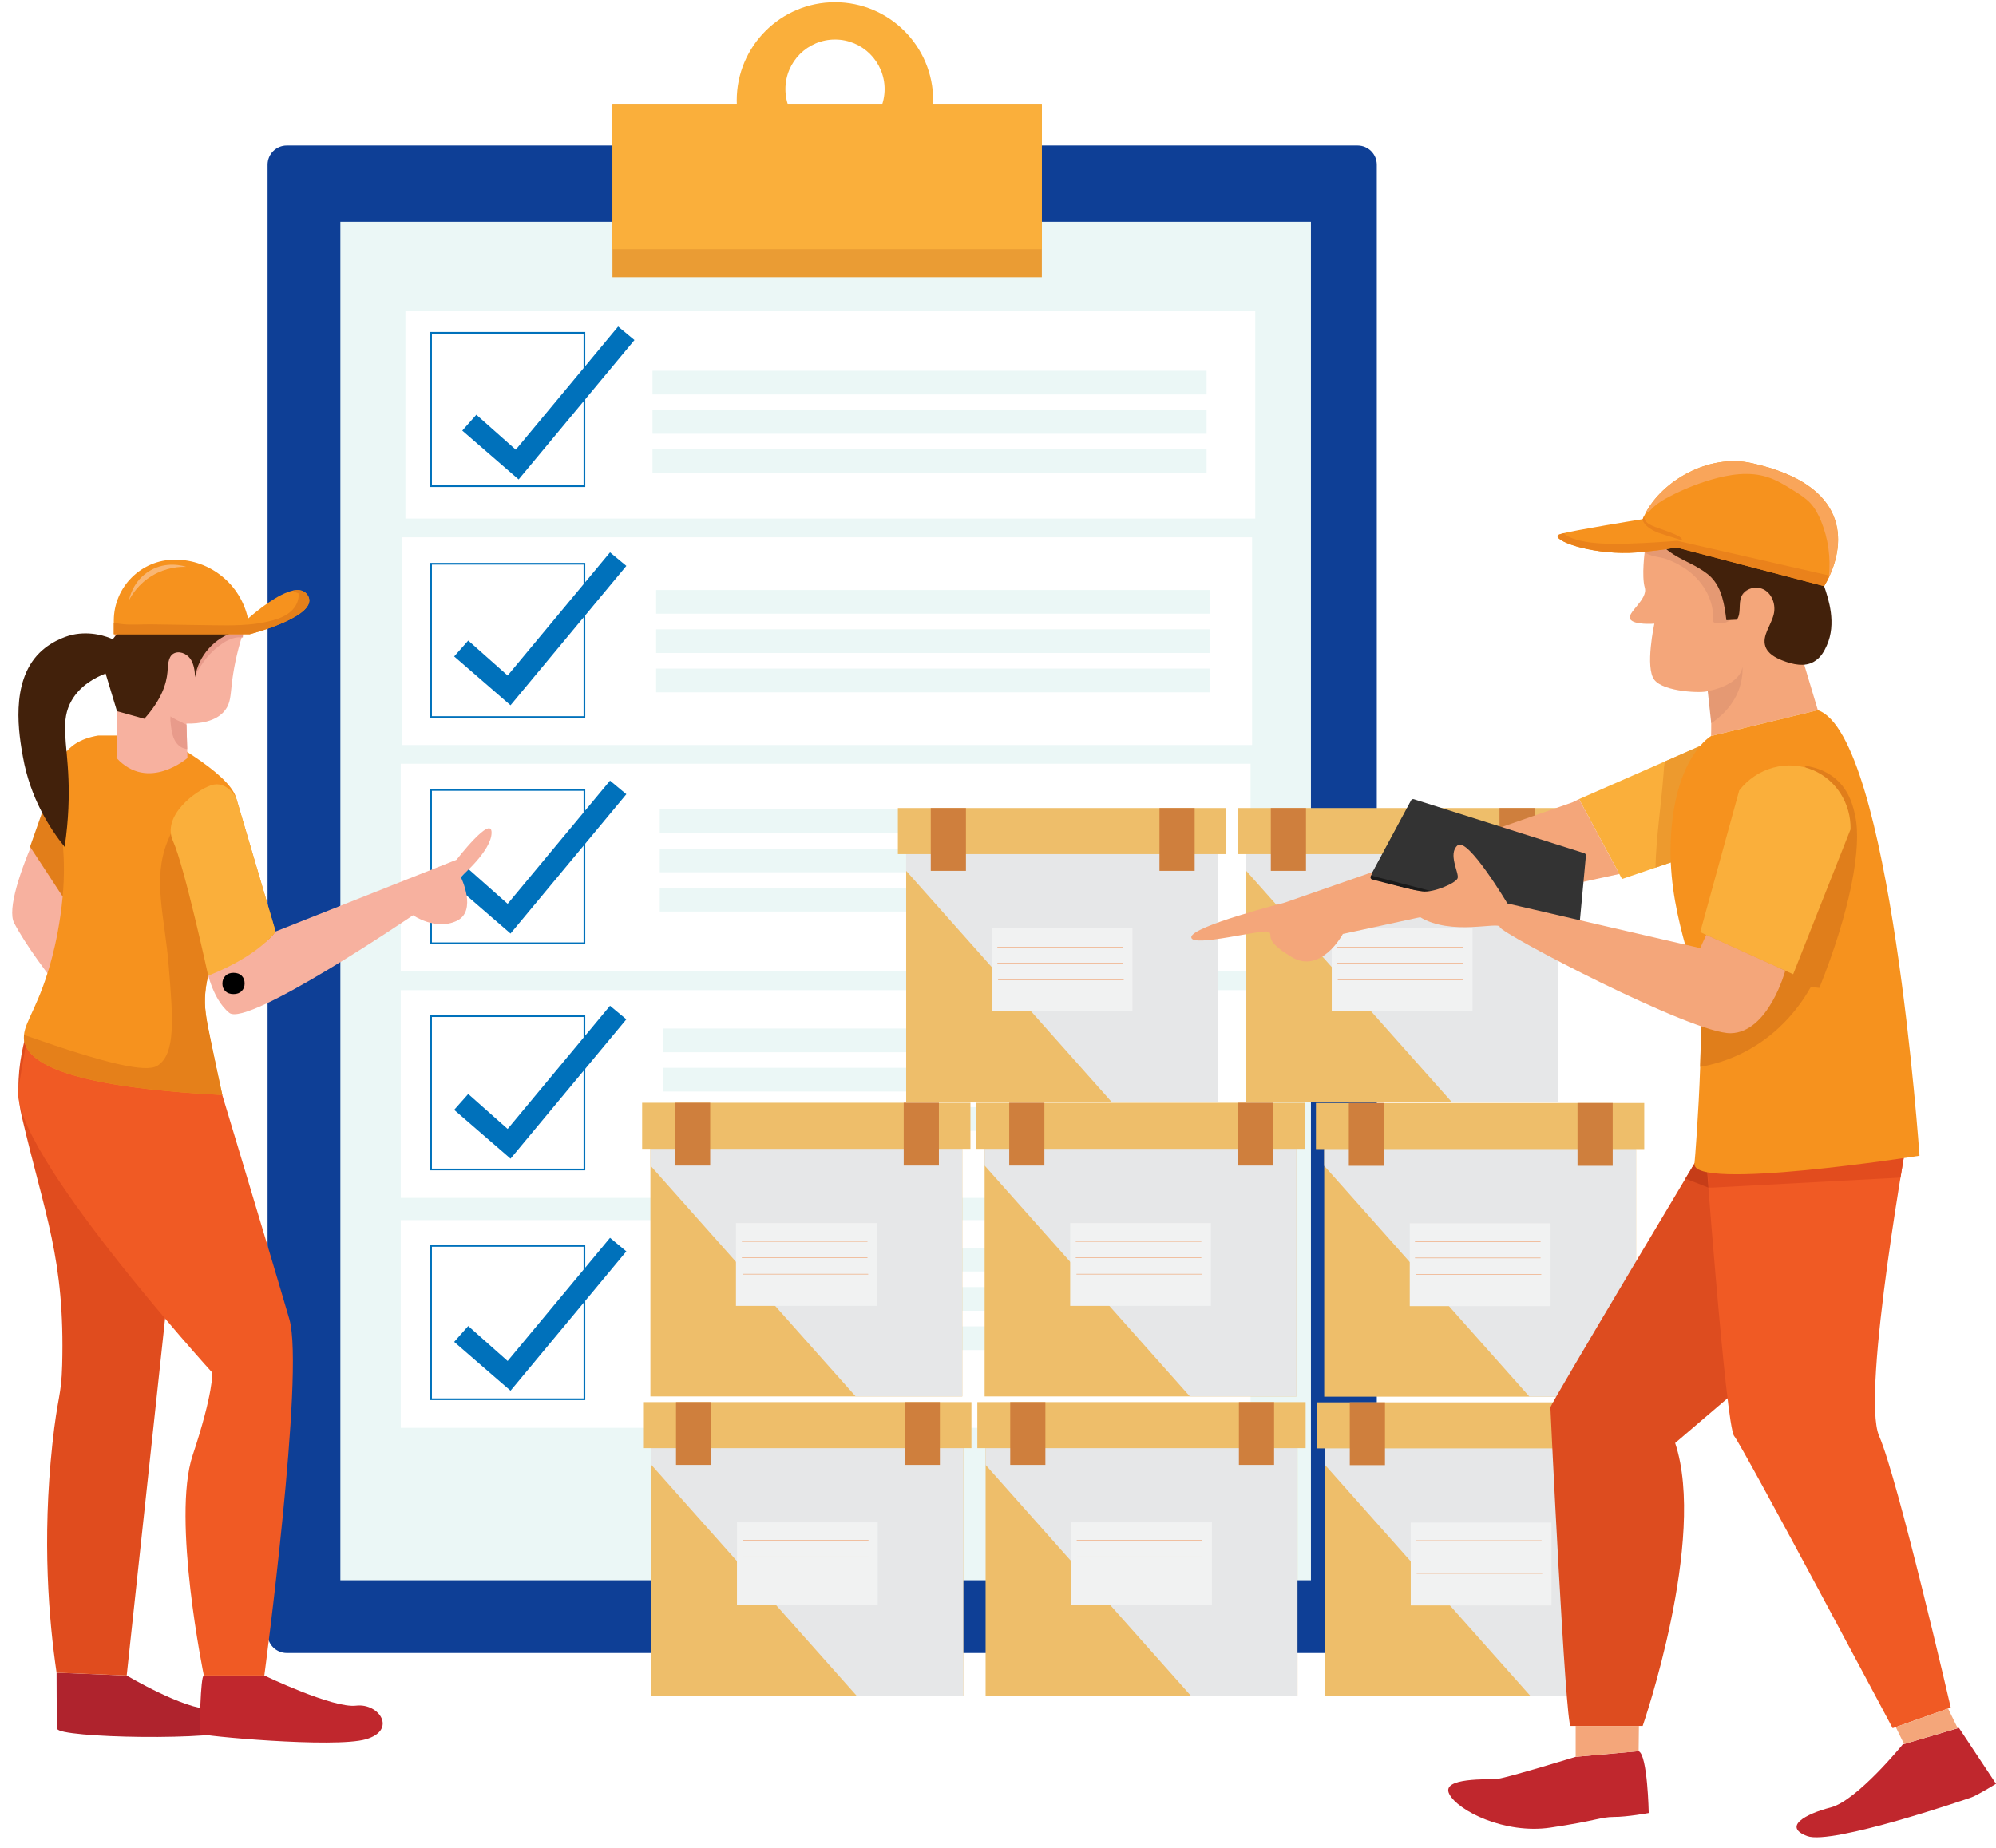<svg xmlns="http://www.w3.org/2000/svg" xmlns:xlink="http://www.w3.org/1999/xlink" width="432" zoomAndPan="magnify" viewBox="0 0 324 300" height="400" preserveAspectRatio="xMidYMid meet" version="1.0"><defs><g/><clipPath id="d63dc9be32"><path d="M 119 0.352 L 152 0.352 L 152 33 L 119 33 Z M 119 0.352 " clip-rule="nonzero"/></clipPath></defs><rect x="-32.4" width="388.8" fill="#ffffff" y="-30" height="360" fill-opacity="1"/><path fill="#0e3f96" d="M 220.375 268.367 L 46.547 268.367 C 44.828 268.367 43.434 266.973 43.434 265.254 L 43.434 26.75 C 43.434 25.027 44.828 23.633 46.547 23.633 L 220.371 23.633 C 222.094 23.633 223.488 25.027 223.488 26.75 L 223.488 265.254 C 223.488 266.973 222.094 268.367 220.375 268.367 Z M 220.375 268.367 " fill-opacity="1" fill-rule="nonzero"/><path fill="#ebf7f6" d="M 55.25 36.012 L 212.797 36.012 L 212.797 256.555 L 55.25 256.555 Z M 55.25 36.012 " fill-opacity="1" fill-rule="nonzero"/><path fill="#ea9c34" d="M 99.418 16.883 L 169.117 16.883 L 169.117 45.016 L 99.418 45.016 Z M 99.418 16.883 " fill-opacity="1" fill-rule="nonzero"/><path fill="#faaf3b" d="M 99.418 16.883 L 169.117 16.883 L 169.117 40.457 L 99.418 40.457 Z M 99.418 16.883 " fill-opacity="1" fill-rule="nonzero"/><g clip-path="url(#d63dc9be32)"><path fill="#faaf3b" d="M 135.535 0.359 C 126.73 0.359 119.59 7.496 119.59 16.301 C 119.59 25.105 126.73 32.242 135.535 32.242 C 144.34 32.242 151.477 25.105 151.477 16.301 C 151.477 7.496 144.34 0.359 135.535 0.359 Z M 135.543 22.52 C 131.094 22.52 127.492 18.914 127.492 14.469 C 127.492 10.023 131.094 6.418 135.543 6.418 C 139.988 6.418 143.594 10.023 143.594 14.469 C 143.594 18.914 139.988 22.52 135.543 22.52 Z M 135.543 22.52 " fill-opacity="1" fill-rule="nonzero"/></g><path fill="#ffffff" d="M 65.809 50.469 L 203.758 50.469 L 203.758 84.191 L 65.809 84.191 Z M 65.809 50.469 " fill-opacity="1" fill-rule="nonzero"/><path fill="#ffffff" d="M 65.297 87.23 L 203.242 87.23 L 203.242 120.953 L 65.297 120.953 Z M 65.297 87.23 " fill-opacity="1" fill-rule="nonzero"/><path fill="#ffffff" d="M 65.051 123.992 L 202.996 123.992 L 202.996 157.715 L 65.051 157.715 Z M 65.051 123.992 " fill-opacity="1" fill-rule="nonzero"/><path fill="#ffffff" d="M 65.051 160.754 L 202.996 160.754 L 202.996 194.477 L 65.051 194.477 Z M 65.051 160.754 " fill-opacity="1" fill-rule="nonzero"/><path fill="#ffffff" d="M 65.051 198.086 L 202.996 198.086 L 202.996 231.809 L 65.051 231.809 Z M 65.051 198.086 " fill-opacity="1" fill-rule="nonzero"/><path stroke-linecap="butt" transform="matrix(0.069, 0, 0, 0.069, -15.555, -27.595)" fill="none" stroke-linejoin="miter" d="M 1239.528 1183.122 L 1600.277 1183.122 L 1600.277 1543.801 L 1239.528 1543.801 Z M 1239.528 1183.122 " stroke="#0071bb" stroke-width="4" stroke-opacity="1" stroke-miterlimit="10"/><path stroke-linecap="butt" transform="matrix(0.069, 0, 0, 0.069, -15.555, -27.595)" fill="none" stroke-linejoin="miter" d="M 1239.528 1726.374 L 1600.277 1726.374 L 1600.277 2087.052 L 1239.528 2087.052 Z M 1239.528 1726.374 " stroke="#0071bb" stroke-width="4" stroke-opacity="1" stroke-miterlimit="10"/><path stroke-linecap="butt" transform="matrix(0.069, 0, 0, 0.069, -15.555, -27.595)" fill="none" stroke-linejoin="miter" d="M 1239.528 2258.653 L 1600.277 2258.653 L 1600.277 2619.332 L 1239.528 2619.332 Z M 1239.528 2258.653 " stroke="#0071bb" stroke-width="4" stroke-opacity="1" stroke-miterlimit="10"/><path stroke-linecap="butt" transform="matrix(0.069, 0, 0, 0.069, -15.555, -27.595)" fill="none" stroke-linejoin="miter" d="M 1239.528 2790.876 L 1600.277 2790.876 L 1600.277 3151.611 L 1239.528 3151.611 Z M 1239.528 2790.876 " stroke="#0071bb" stroke-width="4" stroke-opacity="1" stroke-miterlimit="10"/><path stroke-linecap="butt" transform="matrix(0.069, 0, 0, 0.069, -15.555, -27.595)" fill="none" stroke-linejoin="miter" d="M 1239.528 3331.469 L 1600.277 3331.469 L 1600.277 3692.204 L 1239.528 3692.204 Z M 1239.528 3331.469 " stroke="#0071bb" stroke-width="4" stroke-opacity="1" stroke-miterlimit="10"/><path fill="#0071bb" d="M 102.988 55.215 L 100.34 53.016 L 83.723 73.012 L 77.324 67.336 L 75.039 69.914 L 84.191 77.84 L 84.273 77.738 Z M 102.988 55.215 " fill-opacity="1" fill-rule="nonzero"/><path fill="#0071bb" d="M 101.672 91.875 L 99.023 89.676 L 82.406 109.672 L 76.008 103.996 L 73.723 106.574 L 82.875 114.5 L 82.957 114.398 Z M 101.672 91.875 " fill-opacity="1" fill-rule="nonzero"/><path fill="#0071bb" d="M 101.672 128.941 L 99.023 126.738 L 82.406 146.734 L 76.008 141.062 L 73.723 143.637 L 82.875 151.562 L 82.957 151.461 Z M 101.672 128.941 " fill-opacity="1" fill-rule="nonzero"/><path fill="#0071bb" d="M 101.672 165.488 L 99.023 163.285 L 82.406 183.285 L 76.008 177.609 L 73.723 180.184 L 82.875 188.109 L 82.957 188.012 Z M 101.672 165.488 " fill-opacity="1" fill-rule="nonzero"/><path fill="#0071bb" d="M 101.672 203.16 L 99.023 200.961 L 82.406 220.957 L 76.008 215.281 L 73.723 217.855 L 82.875 225.781 L 82.957 225.684 Z M 101.672 203.16 " fill-opacity="1" fill-rule="nonzero"/><path fill="#ebf7f6" d="M 105.918 60.191 L 195.855 60.191 L 195.855 64.039 L 105.918 64.039 Z M 105.918 60.191 " fill-opacity="1" fill-rule="nonzero"/><path fill="#ebf7f6" d="M 105.918 66.57 L 195.855 66.57 L 195.855 70.422 L 105.918 70.422 Z M 105.918 66.57 " fill-opacity="1" fill-rule="nonzero"/><path fill="#ebf7f6" d="M 105.918 72.953 L 195.855 72.953 L 195.855 76.801 L 105.918 76.801 Z M 105.918 72.953 " fill-opacity="1" fill-rule="nonzero"/><path fill="#ebf7f6" d="M 106.508 95.789 L 196.445 95.789 L 196.445 99.637 L 106.508 99.637 Z M 106.508 95.789 " fill-opacity="1" fill-rule="nonzero"/><path fill="#ebf7f6" d="M 106.508 102.168 L 196.445 102.168 L 196.445 106.016 L 106.508 106.016 Z M 106.508 102.168 " fill-opacity="1" fill-rule="nonzero"/><path fill="#ebf7f6" d="M 106.508 108.547 L 196.445 108.547 L 196.445 112.398 L 106.508 112.398 Z M 106.508 108.547 " fill-opacity="1" fill-rule="nonzero"/><path fill="#ebf7f6" d="M 107.098 131.383 L 197.039 131.383 L 197.039 135.234 L 107.098 135.234 Z M 107.098 131.383 " fill-opacity="1" fill-rule="nonzero"/><path fill="#ebf7f6" d="M 107.098 137.766 L 197.039 137.766 L 197.039 141.613 L 107.098 141.613 Z M 107.098 137.766 " fill-opacity="1" fill-rule="nonzero"/><path fill="#ebf7f6" d="M 107.098 144.145 L 197.039 144.145 L 197.039 147.992 L 107.098 147.992 Z M 107.098 144.145 " fill-opacity="1" fill-rule="nonzero"/><path fill="#ebf7f6" d="M 107.691 166.98 L 197.629 166.98 L 197.629 170.828 L 107.691 170.828 Z M 107.691 166.98 " fill-opacity="1" fill-rule="nonzero"/><path fill="#ebf7f6" d="M 107.691 173.359 L 197.629 173.359 L 197.629 177.211 L 107.691 177.211 Z M 107.691 173.359 " fill-opacity="1" fill-rule="nonzero"/><path fill="#ebf7f6" d="M 107.691 179.742 L 197.629 179.742 L 197.629 183.59 L 107.691 183.59 Z M 107.691 179.742 " fill-opacity="1" fill-rule="nonzero"/><path fill="#ebf7f6" d="M 108.281 202.578 L 198.219 202.578 L 198.219 206.426 L 108.281 206.426 Z M 108.281 202.578 " fill-opacity="1" fill-rule="nonzero"/><path fill="#ebf7f6" d="M 108.281 208.957 L 198.219 208.957 L 198.219 212.805 L 108.281 212.805 Z M 108.281 208.957 " fill-opacity="1" fill-rule="nonzero"/><path fill="#ebf7f6" d="M 108.281 215.336 L 198.219 215.336 L 198.219 219.184 L 108.281 219.184 Z M 108.281 215.336 " fill-opacity="1" fill-rule="nonzero"/><path fill="#eebe6a" d="M 159.828 184.953 L 210.449 184.953 L 210.449 226.711 L 159.828 226.711 Z M 159.828 184.953 " fill-opacity="1" fill-rule="nonzero"/><path fill="#eebe6a" d="M 158.484 179.035 L 211.781 179.035 L 211.781 186.516 L 158.484 186.516 Z M 158.484 179.035 " fill-opacity="1" fill-rule="nonzero"/><path fill="#e6e7e8" d="M 159.828 189.234 L 193.148 226.711 L 210.449 226.711 L 210.449 186.516 L 159.828 186.516 Z M 159.828 189.234 " fill-opacity="1" fill-rule="nonzero"/><path fill="#cf7f3d" d="M 163.824 179.035 L 169.531 179.035 L 169.531 189.234 L 163.824 189.234 Z M 163.824 179.035 " fill-opacity="1" fill-rule="nonzero"/><path fill="#cf7f3d" d="M 200.945 179.035 L 206.656 179.035 L 206.656 189.234 L 200.945 189.234 Z M 200.945 179.035 " fill-opacity="1" fill-rule="nonzero"/><path fill="#f1f2f2" d="M 173.715 198.562 L 196.562 198.562 L 196.562 212.012 L 173.715 212.012 Z M 173.715 198.562 " fill-opacity="1" fill-rule="nonzero"/><path stroke-linecap="butt" transform="matrix(0.069, 0, 0, 0.069, -15.555, -27.595)" fill="none" stroke-linejoin="miter" d="M 2756.099 3320.78 L 3051.643 3320.78 " stroke="#ed7425" stroke-width="0.75" stroke-opacity="1" stroke-miterlimit="10"/><path stroke-linecap="butt" transform="matrix(0.069, 0, 0, 0.069, -15.555, -27.595)" fill="none" stroke-linejoin="miter" d="M 2756.099 3359.296 L 3051.643 3359.296 " stroke="#ed7425" stroke-width="0.75" stroke-opacity="1" stroke-miterlimit="10"/><path stroke-linecap="butt" transform="matrix(0.069, 0, 0, 0.069, -15.555, -27.595)" fill="none" stroke-linejoin="miter" d="M 2757.796 3397.813 L 3053.34 3397.813 " stroke="#ed7425" stroke-width="0.75" stroke-opacity="1" stroke-miterlimit="10"/><path fill="#eebe6a" d="M 105.578 184.953 L 156.199 184.953 L 156.199 226.711 L 105.578 226.711 Z M 105.578 184.953 " fill-opacity="1" fill-rule="nonzero"/><path fill="#eebe6a" d="M 104.234 179.035 L 157.527 179.035 L 157.527 186.516 L 104.234 186.516 Z M 104.234 179.035 " fill-opacity="1" fill-rule="nonzero"/><path fill="#e6e7e8" d="M 105.578 189.234 L 138.898 226.711 L 156.199 226.711 L 156.199 186.516 L 105.578 186.516 Z M 105.578 189.234 " fill-opacity="1" fill-rule="nonzero"/><path fill="#cf7f3d" d="M 109.574 179.035 L 115.281 179.035 L 115.281 189.234 L 109.574 189.234 Z M 109.574 179.035 " fill-opacity="1" fill-rule="nonzero"/><path fill="#cf7f3d" d="M 146.695 179.035 L 152.406 179.035 L 152.406 189.234 L 146.695 189.234 Z M 146.695 179.035 " fill-opacity="1" fill-rule="nonzero"/><path fill="#f1f2f2" d="M 119.465 198.562 L 142.312 198.562 L 142.312 212.012 L 119.465 212.012 Z M 119.465 198.562 " fill-opacity="1" fill-rule="nonzero"/><path stroke-linecap="butt" transform="matrix(0.069, 0, 0, 0.069, -15.555, -27.595)" fill="none" stroke-linejoin="miter" d="M 1970.696 3320.78 L 2266.24 3320.78 " stroke="#ed7425" stroke-width="0.75" stroke-opacity="1" stroke-miterlimit="10"/><path stroke-linecap="butt" transform="matrix(0.069, 0, 0, 0.069, -15.555, -27.595)" fill="none" stroke-linejoin="miter" d="M 1970.696 3359.296 L 2266.24 3359.296 " stroke="#ed7425" stroke-width="0.75" stroke-opacity="1" stroke-miterlimit="10"/><path stroke-linecap="butt" transform="matrix(0.069, 0, 0, 0.069, -15.555, -27.595)" fill="none" stroke-linejoin="miter" d="M 1972.336 3397.813 L 2267.937 3397.813 " stroke="#ed7425" stroke-width="0.75" stroke-opacity="1" stroke-miterlimit="10"/><path fill="#eebe6a" d="M 214.953 184.992 L 265.574 184.992 L 265.574 226.75 L 214.953 226.75 Z M 214.953 184.992 " fill-opacity="1" fill-rule="nonzero"/><path fill="#eebe6a" d="M 213.609 179.074 L 266.902 179.074 L 266.902 186.555 L 213.609 186.555 Z M 213.609 179.074 " fill-opacity="1" fill-rule="nonzero"/><path fill="#e6e7e8" d="M 214.953 189.273 L 248.27 226.75 L 265.574 226.75 L 265.574 186.555 L 214.953 186.555 Z M 214.953 189.273 " fill-opacity="1" fill-rule="nonzero"/><path fill="#cf7f3d" d="M 218.949 179.074 L 224.656 179.074 L 224.656 189.273 L 218.949 189.273 Z M 218.949 179.074 " fill-opacity="1" fill-rule="nonzero"/><path fill="#cf7f3d" d="M 256.07 179.074 L 261.781 179.074 L 261.781 189.273 L 256.07 189.273 Z M 256.07 179.074 " fill-opacity="1" fill-rule="nonzero"/><path fill="#f1f2f2" d="M 228.84 198.602 L 251.688 198.602 L 251.688 212.051 L 228.84 212.051 Z M 228.84 198.602 " fill-opacity="1" fill-rule="nonzero"/><path stroke-linecap="butt" transform="matrix(0.069, 0, 0, 0.069, -15.555, -27.595)" fill="none" stroke-linejoin="miter" d="M 3554.17 3321.345 L 3849.714 3321.345 " stroke="#ed7425" stroke-width="0.75" stroke-opacity="1" stroke-miterlimit="10"/><path stroke-linecap="butt" transform="matrix(0.069, 0, 0, 0.069, -15.555, -27.595)" fill="none" stroke-linejoin="miter" d="M 3554.17 3359.862 L 3849.714 3359.862 " stroke="#ed7425" stroke-width="0.75" stroke-opacity="1" stroke-miterlimit="10"/><path stroke-linecap="butt" transform="matrix(0.069, 0, 0, 0.069, -15.555, -27.595)" fill="none" stroke-linejoin="miter" d="M 3555.81 3398.379 L 3851.41 3398.379 " stroke="#ed7425" stroke-width="0.75" stroke-opacity="1" stroke-miterlimit="10"/><path fill="#eebe6a" d="M 159.988 233.547 L 210.609 233.547 L 210.609 275.305 L 159.988 275.305 Z M 159.988 233.547 " fill-opacity="1" fill-rule="nonzero"/><path fill="#eebe6a" d="M 158.645 227.629 L 211.938 227.629 L 211.938 235.109 L 158.645 235.109 Z M 158.645 227.629 " fill-opacity="1" fill-rule="nonzero"/><path fill="#e6e7e8" d="M 159.988 237.828 L 193.305 275.305 L 210.609 275.305 L 210.609 235.109 L 159.988 235.109 Z M 159.988 237.828 " fill-opacity="1" fill-rule="nonzero"/><path fill="#cf7f3d" d="M 163.984 227.629 L 169.691 227.629 L 169.691 237.828 L 163.984 237.828 Z M 163.984 227.629 " fill-opacity="1" fill-rule="nonzero"/><path fill="#cf7f3d" d="M 201.105 227.629 L 206.816 227.629 L 206.816 237.828 L 201.105 237.828 Z M 201.105 227.629 " fill-opacity="1" fill-rule="nonzero"/><path fill="#f1f2f2" d="M 173.875 247.156 L 196.723 247.156 L 196.723 260.605 L 173.875 260.605 Z M 173.875 247.156 " fill-opacity="1" fill-rule="nonzero"/><path stroke-linecap="butt" transform="matrix(0.069, 0, 0, 0.069, -15.555, -27.595)" fill="none" stroke-linejoin="miter" d="M 2758.418 4024.377 L 3053.962 4024.377 " stroke="#ed7425" stroke-width="0.75" stroke-opacity="1" stroke-miterlimit="10"/><path stroke-linecap="butt" transform="matrix(0.069, 0, 0, 0.069, -15.555, -27.595)" fill="none" stroke-linejoin="miter" d="M 2758.418 4062.894 L 3053.962 4062.894 " stroke="#ed7425" stroke-width="0.75" stroke-opacity="1" stroke-miterlimit="10"/><path stroke-linecap="butt" transform="matrix(0.069, 0, 0, 0.069, -15.555, -27.595)" fill="none" stroke-linejoin="miter" d="M 2760.058 4101.411 L 3055.658 4101.411 " stroke="#ed7425" stroke-width="0.75" stroke-opacity="1" stroke-miterlimit="10"/><path fill="#eebe6a" d="M 105.738 233.547 L 156.359 233.547 L 156.359 275.305 L 105.738 275.305 Z M 105.738 233.547 " fill-opacity="1" fill-rule="nonzero"/><path fill="#eebe6a" d="M 104.391 227.629 L 157.688 227.629 L 157.688 235.109 L 104.391 235.109 Z M 104.391 227.629 " fill-opacity="1" fill-rule="nonzero"/><path fill="#e6e7e8" d="M 105.738 237.828 L 139.055 275.305 L 156.359 275.305 L 156.359 235.109 L 105.738 235.109 Z M 105.738 237.828 " fill-opacity="1" fill-rule="nonzero"/><path fill="#cf7f3d" d="M 109.734 227.629 L 115.441 227.629 L 115.441 237.828 L 109.734 237.828 Z M 109.734 227.629 " fill-opacity="1" fill-rule="nonzero"/><path fill="#cf7f3d" d="M 146.855 227.629 L 152.566 227.629 L 152.566 237.828 L 146.855 237.828 Z M 146.855 227.629 " fill-opacity="1" fill-rule="nonzero"/><path fill="#f1f2f2" d="M 119.625 247.156 L 142.473 247.156 L 142.473 260.605 L 119.625 260.605 Z M 119.625 247.156 " fill-opacity="1" fill-rule="nonzero"/><path stroke-linecap="butt" transform="matrix(0.069, 0, 0, 0.069, -15.555, -27.595)" fill="none" stroke-linejoin="miter" d="M 1973.015 4024.377 L 2268.559 4024.377 " stroke="#ed7425" stroke-width="0.75" stroke-opacity="1" stroke-miterlimit="10"/><path stroke-linecap="butt" transform="matrix(0.069, 0, 0, 0.069, -15.555, -27.595)" fill="none" stroke-linejoin="miter" d="M 1973.015 4062.894 L 2268.559 4062.894 " stroke="#ed7425" stroke-width="0.75" stroke-opacity="1" stroke-miterlimit="10"/><path stroke-linecap="butt" transform="matrix(0.069, 0, 0, 0.069, -15.555, -27.595)" fill="none" stroke-linejoin="miter" d="M 1974.655 4101.411 L 2270.256 4101.411 " stroke="#ed7425" stroke-width="0.75" stroke-opacity="1" stroke-miterlimit="10"/><path fill="#eebe6a" d="M 215.113 233.586 L 265.734 233.586 L 265.734 275.344 L 215.113 275.344 Z M 215.113 233.586 " fill-opacity="1" fill-rule="nonzero"/><path fill="#eebe6a" d="M 213.766 227.668 L 267.062 227.668 L 267.062 235.148 L 213.766 235.148 Z M 213.766 227.668 " fill-opacity="1" fill-rule="nonzero"/><path fill="#e6e7e8" d="M 215.113 237.867 L 248.43 275.344 L 265.73 275.344 L 265.73 235.148 L 215.113 235.148 Z M 215.113 237.867 " fill-opacity="1" fill-rule="nonzero"/><path fill="#cf7f3d" d="M 219.105 227.668 L 224.816 227.668 L 224.816 237.867 L 219.105 237.867 Z M 219.105 227.668 " fill-opacity="1" fill-rule="nonzero"/><path fill="#cf7f3d" d="M 256.23 227.668 L 261.941 227.668 L 261.941 237.867 L 256.23 237.867 Z M 256.23 227.668 " fill-opacity="1" fill-rule="nonzero"/><path fill="#f1f2f2" d="M 229 247.195 L 251.848 247.195 L 251.848 260.645 L 229 260.645 Z M 229 247.195 " fill-opacity="1" fill-rule="nonzero"/><path stroke-linecap="butt" transform="matrix(0.069, 0, 0, 0.069, -15.555, -27.595)" fill="none" stroke-linejoin="miter" d="M 3556.432 4024.942 L 3852.032 4024.942 " stroke="#ed7425" stroke-width="0.75" stroke-opacity="1" stroke-miterlimit="10"/><path stroke-linecap="butt" transform="matrix(0.069, 0, 0, 0.069, -15.555, -27.595)" fill="none" stroke-linejoin="miter" d="M 3556.432 4063.459 L 3852.032 4063.459 " stroke="#ed7425" stroke-width="0.75" stroke-opacity="1" stroke-miterlimit="10"/><path stroke-linecap="butt" transform="matrix(0.069, 0, 0, 0.069, -15.555, -27.595)" fill="none" stroke-linejoin="miter" d="M 3558.128 4101.976 L 3853.672 4101.976 " stroke="#ed7425" stroke-width="0.75" stroke-opacity="1" stroke-miterlimit="10"/><path fill="#eebe6a" d="M 147.094 137.102 L 197.715 137.102 L 197.715 178.859 L 147.094 178.859 Z M 147.094 137.102 " fill-opacity="1" fill-rule="nonzero"/><path fill="#eebe6a" d="M 145.746 131.184 L 199.043 131.184 L 199.043 138.664 L 145.746 138.664 Z M 145.746 131.184 " fill-opacity="1" fill-rule="nonzero"/><path fill="#e6e7e8" d="M 147.094 141.383 L 180.41 178.859 L 197.711 178.859 L 197.711 138.664 L 147.094 138.664 Z M 147.094 141.383 " fill-opacity="1" fill-rule="nonzero"/><path fill="#cf7f3d" d="M 151.086 131.184 L 156.797 131.184 L 156.797 141.383 L 151.086 141.383 Z M 151.086 131.184 " fill-opacity="1" fill-rule="nonzero"/><path fill="#cf7f3d" d="M 188.211 131.184 L 193.922 131.184 L 193.922 141.383 L 188.211 141.383 Z M 188.211 131.184 " fill-opacity="1" fill-rule="nonzero"/><path fill="#f1f2f2" d="M 160.98 150.711 L 183.828 150.711 L 183.828 164.16 L 160.98 164.16 Z M 160.98 150.711 " fill-opacity="1" fill-rule="nonzero"/><path stroke-linecap="butt" transform="matrix(0.069, 0, 0, 0.069, -15.555, -27.595)" fill="none" stroke-linejoin="miter" d="M 2571.738 2627.929 L 2867.282 2627.929 " stroke="#ed7425" stroke-width="0.75" stroke-opacity="1" stroke-miterlimit="10"/><path stroke-linecap="butt" transform="matrix(0.069, 0, 0, 0.069, -15.555, -27.595)" fill="none" stroke-linejoin="miter" d="M 2571.738 2666.446 L 2867.282 2666.446 " stroke="#ed7425" stroke-width="0.75" stroke-opacity="1" stroke-miterlimit="10"/><path stroke-linecap="butt" transform="matrix(0.069, 0, 0, 0.069, -15.555, -27.595)" fill="none" stroke-linejoin="miter" d="M 2573.378 2704.962 L 2868.978 2704.962 " stroke="#ed7425" stroke-width="0.75" stroke-opacity="1" stroke-miterlimit="10"/><path fill="#eebe6a" d="M 202.293 137.102 L 252.91 137.102 L 252.91 178.859 L 202.293 178.859 Z M 202.293 137.102 " fill-opacity="1" fill-rule="nonzero"/><path fill="#eebe6a" d="M 200.945 131.184 L 254.242 131.184 L 254.242 138.664 L 200.945 138.664 Z M 200.945 131.184 " fill-opacity="1" fill-rule="nonzero"/><path fill="#e6e7e8" d="M 202.293 141.383 L 235.609 178.859 L 252.91 178.859 L 252.91 138.664 L 202.293 138.664 Z M 202.293 141.383 " fill-opacity="1" fill-rule="nonzero"/><path fill="#cf7f3d" d="M 206.285 131.184 L 211.996 131.184 L 211.996 141.383 L 206.285 141.383 Z M 206.285 131.184 " fill-opacity="1" fill-rule="nonzero"/><path fill="#cf7f3d" d="M 243.406 131.184 L 249.121 131.184 L 249.121 141.383 L 243.406 141.383 Z M 243.406 131.184 " fill-opacity="1" fill-rule="nonzero"/><path fill="#f1f2f2" d="M 216.176 150.711 L 239.027 150.711 L 239.027 164.16 L 216.176 164.16 Z M 216.176 150.711 " fill-opacity="1" fill-rule="nonzero"/><path stroke-linecap="butt" transform="matrix(0.069, 0, 0, 0.069, -15.555, -27.595)" fill="none" stroke-linejoin="miter" d="M 3370.826 2627.929 L 3666.427 2627.929 " stroke="#ed7425" stroke-width="0.75" stroke-opacity="1" stroke-miterlimit="10"/><path stroke-linecap="butt" transform="matrix(0.069, 0, 0, 0.069, -15.555, -27.595)" fill="none" stroke-linejoin="miter" d="M 3370.826 2666.446 L 3666.427 2666.446 " stroke="#ed7425" stroke-width="0.75" stroke-opacity="1" stroke-miterlimit="10"/><path stroke-linecap="butt" transform="matrix(0.069, 0, 0, 0.069, -15.555, -27.595)" fill="none" stroke-linejoin="miter" d="M 3372.523 2704.962 L 3668.067 2704.962 " stroke="#ed7425" stroke-width="0.75" stroke-opacity="1" stroke-miterlimit="10"/><path fill="#c0272d" d="M 243.184 288.781 C 241.633 288.961 233.879 288.508 235.246 291.242 C 236.613 293.98 244.277 297.809 251.668 296.715 C 259.055 295.621 259.832 294.984 261.996 294.984 C 264.164 294.984 267.629 294.344 267.629 294.344 C 267.629 294.344 267.449 284.859 265.988 284.312 L 255.77 285.223 C 255.77 285.223 244.734 288.598 243.184 288.781 Z M 243.184 288.781 " fill-opacity="1" fill-rule="nonzero"/><path fill="#c0272d" d="M 308.859 283.211 C 308.859 283.211 301.426 292.336 297.188 293.434 C 292.945 294.527 289.387 296.598 293.355 298.094 C 297.324 299.59 319.285 292.07 320.035 291.797 C 321.039 291.426 324.004 289.602 324.004 289.602 L 317.984 280.527 Z M 308.859 283.211 " fill-opacity="1" fill-rule="nonzero"/><path fill="#dd4c1f" d="M 277.84 184.238 C 277.84 184.238 251.668 227.941 251.668 228.488 C 251.668 229.035 254.129 280.207 254.949 280.207 C 255.773 280.207 266.648 280.207 266.648 280.207 C 266.648 280.207 277.117 249.906 271.918 234.273 L 284.781 223.289 Z M 277.84 184.238 " fill-opacity="1" fill-rule="nonzero"/><path fill="#f05a24" d="M 276.66 184.297 C 276.66 184.297 280.129 231.5 281.496 233.141 C 282.863 234.781 307.223 280.57 307.223 280.57 L 316.656 277.23 C 316.656 277.23 308.043 239.98 305.031 233.141 C 302.02 226.301 309.961 182.594 309.961 182.594 Z M 276.66 184.297 " fill-opacity="1" fill-rule="nonzero"/><path fill="#e24c1e" d="M 277.969 192.812 L 308.496 191.188 L 309.02 188.02 L 277.156 189.508 L 277.312 192.812 Z M 277.969 192.812 " fill-opacity="1" fill-rule="nonzero"/><path fill="#c63d18" d="M 273.586 191.344 L 277.312 192.812 L 277.117 190.312 L 277.156 189.508 L 275.059 188.887 Z M 273.586 191.344 " fill-opacity="1" fill-rule="nonzero"/><path fill="#f4a67a" d="M 266.992 89.484 C 266.992 89.484 266.445 93.496 266.992 95.414 C 267.539 97.328 263.98 99.516 264.621 100.52 C 265.258 101.523 268.543 101.25 268.543 101.25 C 268.543 101.25 266.992 108.367 268.543 110.371 C 270.094 112.379 276.48 112.562 277.207 112.195 C 277.938 111.832 277.754 119.492 277.754 119.492 C 280.172 118.906 282.586 118.324 285.004 117.738 C 286.605 117.352 288.207 116.961 289.809 116.574 C 291.566 116.148 293.328 115.723 295.086 115.297 L 292.898 108 C 292.898 108 295.906 102.438 296.09 98.059 C 296.273 93.68 294.082 88.207 294.082 88.207 C 288.07 86.715 269.406 82.379 267.086 87.316 C 266.828 87.863 266.75 88.562 266.992 89.484 Z M 266.992 89.484 " fill-opacity="1" fill-rule="nonzero"/><path fill="#e59973" d="M 274.23 92.809 C 276.266 94.414 277.77 96.777 278.035 99.355 C 278.078 99.801 278.09 100.246 278.098 100.691 C 278.102 100.812 278.109 100.941 278.191 101.027 C 278.254 101.09 278.352 101.113 278.438 101.129 C 279.434 101.316 280.625 101.156 281.176 100.309 C 281.348 100.039 281.438 99.727 281.535 99.422 C 281.844 98.441 282.242 97.477 282.883 96.672 C 283.52 95.871 284.426 95.242 285.441 95.105 C 285.336 94.457 284.656 94.094 284.059 93.824 C 281.938 92.883 279.805 91.953 277.668 91.043 C 274.988 89.902 272.203 88.762 269.258 88.621 C 268.734 88.598 265.969 88.551 267.004 89.641 C 267.664 90.332 269.469 90.402 270.34 90.711 C 271.734 91.203 273.066 91.895 274.23 92.809 Z M 274.23 92.809 " fill-opacity="1" fill-rule="nonzero"/><path fill="#42210b" d="M 275.148 91.883 C 276.082 92.418 277.027 92.965 277.781 93.734 C 279.527 95.531 279.926 98.203 280.234 100.688 C 280.801 100.66 281.367 100.633 281.934 100.605 C 282.68 99.547 282.156 98.023 282.668 96.832 C 283.254 95.469 285.191 95.02 286.461 95.793 C 287.73 96.57 288.262 98.254 287.926 99.703 C 287.512 101.5 285.98 103.188 286.559 104.934 C 286.957 106.125 288.199 106.789 289.363 107.242 C 290.996 107.879 292.926 108.316 294.438 107.43 C 295.609 106.746 296.137 105.668 296.52 104.828 C 298.156 101.215 296.809 97.242 296.102 95.164 C 295.582 93.625 295.297 92.785 294.633 91.809 C 293.84 90.648 291.641 88.012 283.238 86.617 C 277.57 85.676 269.652 85.391 269.375 87.02 C 268.996 89.207 273.742 91.078 275.148 91.883 Z M 275.148 91.883 " fill-opacity="1" fill-rule="nonzero"/><path fill="#f6921e" d="M 296.988 93.488 L 296.926 93.621 C 296.656 94.199 296.375 94.715 296.102 95.164 L 272.125 88.879 L 268.934 88.039 L 266.035 87.281 C 266.035 86.32 266.242 85.332 266.625 84.355 C 266.633 84.332 266.641 84.312 266.652 84.285 L 266.656 84.285 C 266.715 84.141 266.773 83.996 266.84 83.852 C 266.926 83.66 267.02 83.469 267.125 83.281 C 269.852 78.105 277.297 73.637 284.324 75.188 C 300.523 78.77 299.363 88.285 296.988 93.488 Z M 296.988 93.488 " fill-opacity="1" fill-rule="nonzero"/><path fill="#f6921e" d="M 273.301 88.613 C 273.016 88.699 272.613 88.789 272.125 88.879 C 270.348 89.215 267.512 89.555 265.691 89.688 C 259.086 90.184 252.738 88.078 252.824 87.02 C 252.836 86.895 252.93 86.785 253.859 86.559 C 254.844 86.32 256.758 85.953 260.492 85.309 C 263.023 84.875 265.145 84.527 266.652 84.285 L 266.656 84.285 C 267.902 85.469 270.504 86.625 272.258 87.801 C 272.66 88.07 273.016 88.34 273.301 88.613 Z M 273.301 88.613 " fill-opacity="1" fill-rule="nonzero"/><path fill="#faaf3b" d="M 278.211 120.133 L 275.34 138.602 L 273.879 139.102 L 268.723 140.859 L 263.297 142.707 L 256.316 129.738 L 270.277 123.613 Z M 278.211 120.133 " fill-opacity="1" fill-rule="nonzero"/><path fill="#f4a67a" d="M 255.223 130.273 L 208.562 146.535 C 208.562 146.535 193.375 150.387 193.375 152.156 C 193.375 153.926 205.145 150.723 205.965 151.297 C 206.785 151.871 204.871 152.496 209.66 155.371 C 214.449 158.242 217.98 151.629 217.98 151.629 L 262.859 141.891 L 256.316 129.738 Z M 255.223 130.273 " fill-opacity="1" fill-rule="nonzero"/><path fill="#ed9a2e" d="M 278.211 120.133 C 278 120.957 277.434 121.68 276.949 122.402 C 275.242 124.973 274.48 128.062 274.164 131.125 C 273.891 133.773 273.938 136.441 273.879 139.102 L 268.723 140.859 C 268.84 135.785 269.637 130.871 270.02 125.805 C 270.09 124.91 270.113 124.223 270.277 123.613 Z M 278.211 120.133 " fill-opacity="1" fill-rule="nonzero"/><path fill="#f6921e" d="M 311.582 187.637 C 311.582 187.637 274.379 193.477 275.055 188.887 C 275.117 188.48 275.742 180.539 275.98 173.207 C 276.082 170.043 276.113 166.996 275.996 164.715 C 275.992 164.68 275.992 164.645 275.988 164.609 C 275.578 157.086 270.438 148.129 271.258 135.41 C 272.078 122.684 277.754 119.492 277.754 119.492 L 295.09 115.297 C 306.902 119.355 311.582 187.637 311.582 187.637 Z M 311.582 187.637 " fill-opacity="1" fill-rule="nonzero"/><path fill="#e07e1b" d="M 295.328 160.387 C 294.871 160.332 294.41 160.277 293.949 160.223 C 292.559 162.695 289.246 167.734 282.957 170.902 C 280.367 172.207 277.934 172.863 275.98 173.207 C 276.082 170.047 276.113 166.996 275.996 164.715 C 283.645 162.328 290.594 156.926 293.387 149.438 C 294.309 146.973 294.758 144.359 295.535 141.84 C 296.199 139.672 297.109 137.551 297.391 135.297 C 297.938 130.906 295.902 127.246 292.848 124.309 C 293.988 124.445 296.168 124.867 298.047 126.512 C 300.262 128.449 300.828 131.012 301.133 132.402 C 302.277 137.578 300.316 147.945 295.328 160.387 Z M 295.328 160.387 " fill-opacity="1" fill-rule="nonzero"/><path fill="#faaf3b" d="M 282.316 128.34 C 280.207 136.004 278.098 143.668 275.988 151.332 C 281.016 153.609 286.043 155.891 291.074 158.168 C 294.18 150.324 297.285 142.48 300.391 134.637 C 300.473 130.457 298.066 126.652 294.359 125.059 C 290.203 123.27 285.199 124.594 282.316 128.34 Z M 282.316 128.34 " fill-opacity="1" fill-rule="nonzero"/><path fill="#1a1a1a" d="M 228.84 130.469 L 222.504 142.25 C 222.391 142.461 222.508 142.727 222.742 142.785 L 255.688 151.285 C 255.91 151.344 256.133 151.188 256.152 150.961 L 257.215 139.441 C 257.23 139.266 257.125 139.105 256.957 139.051 L 229.277 130.293 C 229.109 130.238 228.926 130.312 228.84 130.469 Z M 228.84 130.469 " fill-opacity="1" fill-rule="nonzero"/><path fill="#333333" d="M 229.055 129.938 L 222.723 141.711 C 222.609 141.926 222.723 142.188 222.957 142.25 L 255.902 150.75 C 256.125 150.805 256.348 150.648 256.367 150.422 L 257.434 138.906 C 257.449 138.73 257.34 138.566 257.172 138.516 L 229.496 129.754 C 229.324 129.703 229.141 129.777 229.055 129.938 Z M 229.055 129.938 " fill-opacity="1" fill-rule="nonzero"/><path fill="#f4a67a" d="M 276.961 151.773 L 275.988 153.926 L 244.688 146.676 C 244.688 146.676 238.258 135.867 236.613 137.234 C 234.973 138.602 236.887 141.75 236.613 142.57 C 236.34 143.391 232.668 144.949 230.902 144.723 C 229.02 144.484 224.652 143.375 224.652 143.375 C 224.652 143.375 225.395 145.715 230.457 148.863 C 235.52 152.008 243.457 149.547 243.457 150.504 C 243.457 151.461 274.789 167.879 280.949 167.742 C 287.105 167.605 289.793 157.586 289.793 157.586 Z M 276.961 151.773 " fill-opacity="1" fill-rule="nonzero"/><path fill="#f4a67a" d="M 255.77 280.207 L 255.77 285.223 L 265.988 284.312 L 266.035 280.207 Z M 255.77 280.207 " fill-opacity="1" fill-rule="nonzero"/><path fill="#f4a67a" d="M 307.73 280.391 L 309.078 283.148 L 317.785 280.57 L 316.223 277.383 Z M 307.73 280.391 " fill-opacity="1" fill-rule="nonzero"/><path fill="#e59973" d="M 277.207 112.195 C 277.207 112.195 282.371 111.391 282.855 108.227 C 282.883 109.02 282.824 109.953 282.57 110.969 C 281.648 114.648 278.82 116.723 277.777 117.414 C 277.586 115.672 277.398 113.934 277.207 112.195 Z M 277.207 112.195 " fill-opacity="1" fill-rule="nonzero"/><path fill="#ea821b" d="M 297 93.453 L 296.988 93.488 C 296.699 94.113 296.395 94.68 296.102 95.164 L 272.125 88.879 C 270.348 89.215 267.512 89.555 265.691 89.688 C 259.086 90.184 252.738 88.078 252.824 87.02 C 252.836 86.895 252.93 86.785 253.859 86.559 C 254.137 86.871 255.23 87.906 259.613 88.211 C 262.199 88.391 266.141 88.215 268.934 88.039 C 270.871 87.922 272.258 87.801 272.258 87.801 Z M 297 93.453 " fill-opacity="1" fill-rule="nonzero"/><path fill="#f9a55a" d="M 296.988 93.488 L 296.926 93.621 C 296.906 93.621 296.891 93.625 296.867 93.629 C 297.207 90.57 296.766 87.43 295.598 84.582 C 295.164 83.531 294.625 82.508 293.852 81.676 C 293.102 80.875 292.156 80.277 291.227 79.695 C 289.848 78.828 288.453 77.957 286.902 77.457 C 283.965 76.512 280.754 77.004 277.789 77.871 C 275.434 78.562 273.141 79.488 270.965 80.633 C 270.07 81.102 269.18 81.621 268.426 82.301 C 268.059 82.629 267.637 83.258 267.121 83.281 C 269.848 78.105 277.293 73.637 284.324 75.188 C 300.523 78.77 299.363 88.285 296.988 93.488 Z M 296.988 93.488 " fill-opacity="1" fill-rule="nonzero"/><path fill="#ea821b" d="M 273.008 87.711 C 272.105 87.426 271.203 87.145 270.297 86.863 C 269.621 86.652 268.941 86.438 268.32 86.102 C 267.723 85.777 266.785 85.125 266.625 84.355 C 266.633 84.332 266.641 84.312 266.652 84.285 L 266.656 84.285 C 266.715 84.141 266.773 83.996 266.84 83.852 C 266.973 84.059 266.953 84.332 267.121 84.574 C 267.363 84.93 267.762 85.152 268.152 85.328 C 269.633 85.988 271.262 86.336 272.66 87.16 C 272.863 87.281 273.09 87.488 273.008 87.711 Z M 273.008 87.711 " fill-opacity="1" fill-rule="nonzero"/><path fill="#f7b19f" d="M 44.738 151.227 L 74.105 139.582 C 74.105 139.582 79.797 132.215 79.797 135.176 C 79.797 138.137 74.789 142.348 74.789 142.348 C 74.789 142.348 77.555 147.926 74.105 149.52 C 70.66 151.113 67.051 148.59 67.051 148.59 C 67.051 148.59 40.184 166.84 37.223 164.441 C 34.266 162.039 33.438 156.781 33.438 156.781 Z M 44.738 151.227 " fill-opacity="1" fill-rule="nonzero"/><path fill="#f7b19f" d="M 12.562 124.254 C 10.855 124.133 0.004 145.473 2.297 149.848 C 6.09 157.07 16.328 168.582 16.328 168.582 L 17.152 158.324 L 10.945 148.777 L 17.434 142.848 Z M 12.562 124.254 " fill-opacity="1" fill-rule="nonzero"/><path fill="#af232d" d="M 20.566 272.02 C 20.566 272.02 29.902 277.559 34.113 277.461 C 38.328 277.367 42.766 278.621 39.238 280.668 C 35.707 282.719 9.41 282.148 9.297 280.668 C 9.184 279.188 9.184 271.562 9.184 271.562 Z M 20.566 272.02 " fill-opacity="1" fill-rule="nonzero"/><path fill="#c0272d" d="M 42.906 272.02 C 42.906 272.02 54.035 277.367 57.793 276.914 C 61.551 276.457 64.508 280.898 59.387 282.375 C 54.262 283.855 32.406 281.809 32.406 281.465 C 32.406 281.125 32.52 272.02 33.09 272.02 C 35.367 272.02 42.906 272.02 42.906 272.02 Z M 42.906 272.02 " fill-opacity="1" fill-rule="nonzero"/><path fill="#e04c1e" d="M 5.406 164.441 C 5.406 164.441 1.672 173.219 3.492 181.074 C 7.258 197.316 10.555 204.273 10.094 221.613 C 9.957 226.773 9.348 226.539 8.5 234.457 C 6.816 250.18 7.941 263.043 9.184 271.562 C 12.98 271.715 16.773 271.867 20.566 272.016 C 23.074 248.723 25.578 225.426 28.082 202.129 C 25.758 199.637 16.914 189.574 18.52 176.746 C 18.836 174.227 19.508 171.969 20.34 169.984 Z M 5.406 164.441 " fill-opacity="1" fill-rule="nonzero"/><path fill="#f05a24" d="M 33.887 170.488 C 33.887 170.488 44.473 205.547 46.977 214.195 C 49.48 222.848 42.906 272.02 42.906 272.02 L 33.09 272.02 C 33.09 272.02 27.855 246.523 31.27 236.277 C 34.684 226.035 34.457 222.848 34.457 222.848 C 34.457 222.848 1.469 186.543 2.996 176.75 C 4.523 166.953 5.41 164.441 5.41 164.441 Z M 33.887 170.488 " fill-opacity="1" fill-rule="nonzero"/><path fill="#e27e1a" d="M 4.875 137.465 L 10.172 145.555 L 16.547 144.273 L 9.492 124.379 Z M 4.875 137.465 " fill-opacity="1" fill-rule="nonzero"/><path fill="#f6921e" d="M 38.32 129.488 C 37.066 125.273 25.805 119.414 25.805 119.414 L 15.938 119.414 C 12.836 119.926 11.301 121.281 10.477 122.402 C 7.137 126.934 11.309 133.141 10.172 145.555 C 9.777 149.844 8.992 153.332 8.492 155.266 C 6.469 163.074 4.094 165.688 3.891 168.027 C 3.859 168.371 3.875 168.703 3.945 169.047 C 4.648 172.5 10.684 176.477 36.086 177.77 C 35.621 175.656 34.953 172.535 34.152 168.668 C 33.461 165.324 33.113 163.551 33.328 161.129 C 33.512 159.074 34.027 157.406 34.457 156.281 C 35.711 156.281 37.824 155.734 39.852 154.832 C 41.883 153.926 43.824 152.664 44.738 151.227 C 44.738 151.227 39.574 133.699 38.32 129.488 Z M 38.32 129.488 " fill-opacity="1" fill-rule="nonzero"/><path fill="#f7b19f" d="M 39.812 99.117 L 39.488 102.66 C 38.344 106.16 37.859 109.027 37.629 111.027 C 37.402 112.969 37.414 114.145 36.562 115.273 C 35.109 117.215 32.266 117.504 30.266 117.477 C 30.27 117.535 30.27 117.598 30.273 117.656 C 30.312 118.977 30.348 120.301 30.383 121.621 C 30.398 122.102 30.414 122.578 30.426 123.059 C 30.426 123.059 24.047 128.629 18.914 123.059 C 18.914 123.059 19.09 116.875 18.914 110.008 C 18.734 103.145 17.848 98.539 20.504 96.594 C 23.164 94.645 34.324 91.367 39.812 99.117 Z M 39.812 99.117 " fill-opacity="1" fill-rule="nonzero"/><path fill="#e89b8b" d="M 39.488 102.66 L 39.41 103.508 C 39.375 103.5 39.324 103.492 39.258 103.488 C 37.672 103.32 36.367 104.262 35.516 104.898 C 33.441 106.445 32.223 108.637 31.727 109.625 C 31.742 109.176 31.891 106.324 34.312 104.305 C 36.488 102.492 38.969 102.621 39.488 102.66 Z M 39.488 102.66 " fill-opacity="1" fill-rule="nonzero"/><path fill="#42210b" d="M 11.738 103.059 C 11.562 103.094 8.684 103.742 6.422 105.98 C 1.566 110.785 3.102 119.406 3.719 122.871 C 4.91 129.57 8.09 134.508 10.492 137.492 C 11.176 132.91 11.215 129.16 11.117 126.527 C 10.883 120.254 9.73 116.984 11.648 113.684 C 13.039 111.297 15.375 110.035 17.141 109.344 C 17.758 111.383 18.371 113.418 18.988 115.457 C 20.469 115.871 21.949 116.281 23.43 116.695 C 26.25 113.555 27.02 110.965 27.184 109.141 C 27.277 108.094 27.254 106.691 28.105 106.148 C 29 105.582 30.258 106.066 30.875 106.926 C 31.492 107.789 31.617 108.895 31.672 109.953 C 32.168 106.469 34.91 103.414 38.32 102.543 C 33.512 102.082 28.703 101.617 23.895 101.152 C 23.648 101.129 23.039 101.023 22.254 101.152 C 20.387 101.465 19.074 102.785 18.301 103.773 C 17.344 103.352 14.824 102.398 11.738 103.059 Z M 11.738 103.059 " fill-opacity="1" fill-rule="nonzero"/><path fill="#f6921e" d="M 40.523 102.969 L 18.473 102.969 L 18.473 100.77 C 18.473 95.297 22.91 90.859 28.383 90.859 L 28.414 90.859 C 34.23 90.859 39.09 94.965 40.254 100.434 C 40.324 100.746 40.379 101.062 40.418 101.383 C 40.488 101.902 40.523 102.434 40.523 102.969 Z M 40.523 102.969 " fill-opacity="1" fill-rule="nonzero"/><path fill="#e5801a" d="M 34.152 168.668 C 34.953 172.535 35.621 175.656 36.086 177.77 C 10.684 176.473 4.648 172.5 3.945 169.047 C 3.875 168.703 3.859 168.371 3.891 168.027 C 4.086 168.082 4.277 168.145 4.461 168.207 C 17.109 172.645 23.68 174.203 25.551 173.02 C 28.555 171.117 28.082 165.336 27.383 156.781 C 26.723 148.676 24.715 142.746 27.188 136.605 C 27.574 135.652 28.762 132.605 30.355 132.711 C 31.164 132.766 32 133.379 32.688 134.797 C 35.277 140.121 37.887 145.5 39.203 151.273 C 39.473 152.449 39.684 153.637 39.852 154.832 C 37.82 155.734 35.711 156.281 34.453 156.281 C 34.027 157.406 33.512 159.074 33.328 161.129 C 33.113 163.551 33.461 165.324 34.152 168.668 Z M 34.152 168.668 " fill-opacity="1" fill-rule="nonzero"/><path fill="#f6921e" d="M 40.523 102.969 L 38.93 101.641 C 38.93 101.641 38.992 101.578 39.105 101.473 C 39.32 101.27 39.727 100.898 40.254 100.434 C 42.02 98.902 45.184 96.391 47.523 95.887 C 48.531 95.668 49.387 95.828 49.91 96.594 C 52.215 99.957 40.523 102.969 40.523 102.969 Z M 40.523 102.969 " fill-opacity="1" fill-rule="nonzero"/><path fill="#faaf3b" d="M 38.32 129.484 C 38.32 129.484 36.77 126.641 34.262 127.492 C 31.758 128.348 26.223 132.445 28.082 136.543 C 29.938 140.641 33.793 158.391 33.793 158.391 C 33.793 158.391 41.32 155.664 44.738 151.227 Z M 38.32 129.484 " fill-opacity="1" fill-rule="nonzero"/><path fill="#e5801a" d="M 40.523 102.969 L 18.473 102.969 L 18.473 101.125 C 18.809 101.176 19.16 101.238 19.539 101.289 C 21.148 101.52 22.93 101.34 24.559 101.363 C 27.875 101.41 31.191 101.457 34.512 101.508 C 36.039 101.531 37.582 101.551 39.105 101.473 C 39.547 101.453 39.984 101.422 40.418 101.387 C 41.727 101.27 43.016 101.062 44.277 100.711 C 45.344 100.41 46.41 99.992 47.23 99.25 C 48.059 98.508 48.609 97.391 48.445 96.297 C 48.113 96.23 47.801 96.09 47.523 95.887 C 48.531 95.672 49.387 95.828 49.91 96.594 C 52.215 99.957 40.523 102.969 40.523 102.969 Z M 40.523 102.969 " fill-opacity="1" fill-rule="nonzero"/><path fill="#f9b673" d="M 20.945 97.434 C 21.031 97.004 21.621 94.262 24.309 92.664 C 27.062 91.023 29.828 91.891 30.234 92.027 C 29.32 91.996 27.016 92.047 24.637 93.5 C 22.461 94.824 21.375 96.617 20.945 97.434 Z M 20.945 97.434 " fill-opacity="1" fill-rule="nonzero"/><path fill="#e89b8b" d="M 30.387 121.621 C 30.09 121.574 29.797 121.5 29.531 121.371 C 28.879 121.051 28.422 120.422 28.16 119.746 C 27.898 119.066 27.812 118.34 27.723 117.621 C 27.672 117.172 27.621 116.719 27.691 116.273 C 27.691 116.473 29.516 117.254 30.273 117.656 C 30.312 118.977 30.348 120.301 30.387 121.621 Z M 30.387 121.621 " fill-opacity="1" fill-rule="nonzero"/><g fill="#000000" fill-opacity="1"><g transform="translate(33.961, 161.25)"><g><path d="M 3.938 0.141 C 3.383 0.141 2.945 -0.016 2.625 -0.328 C 2.301 -0.641 2.141 -1.051 2.141 -1.562 C 2.141 -2.07 2.301 -2.488 2.625 -2.812 C 2.945 -3.145 3.383 -3.312 3.938 -3.312 C 4.508 -3.312 4.953 -3.156 5.266 -2.844 C 5.586 -2.531 5.75 -2.113 5.75 -1.594 C 5.75 -1.082 5.586 -0.664 5.266 -0.344 C 4.941 -0.02 4.5 0.141 3.938 0.141 Z M 3.938 0.141 "/></g></g></g></svg>